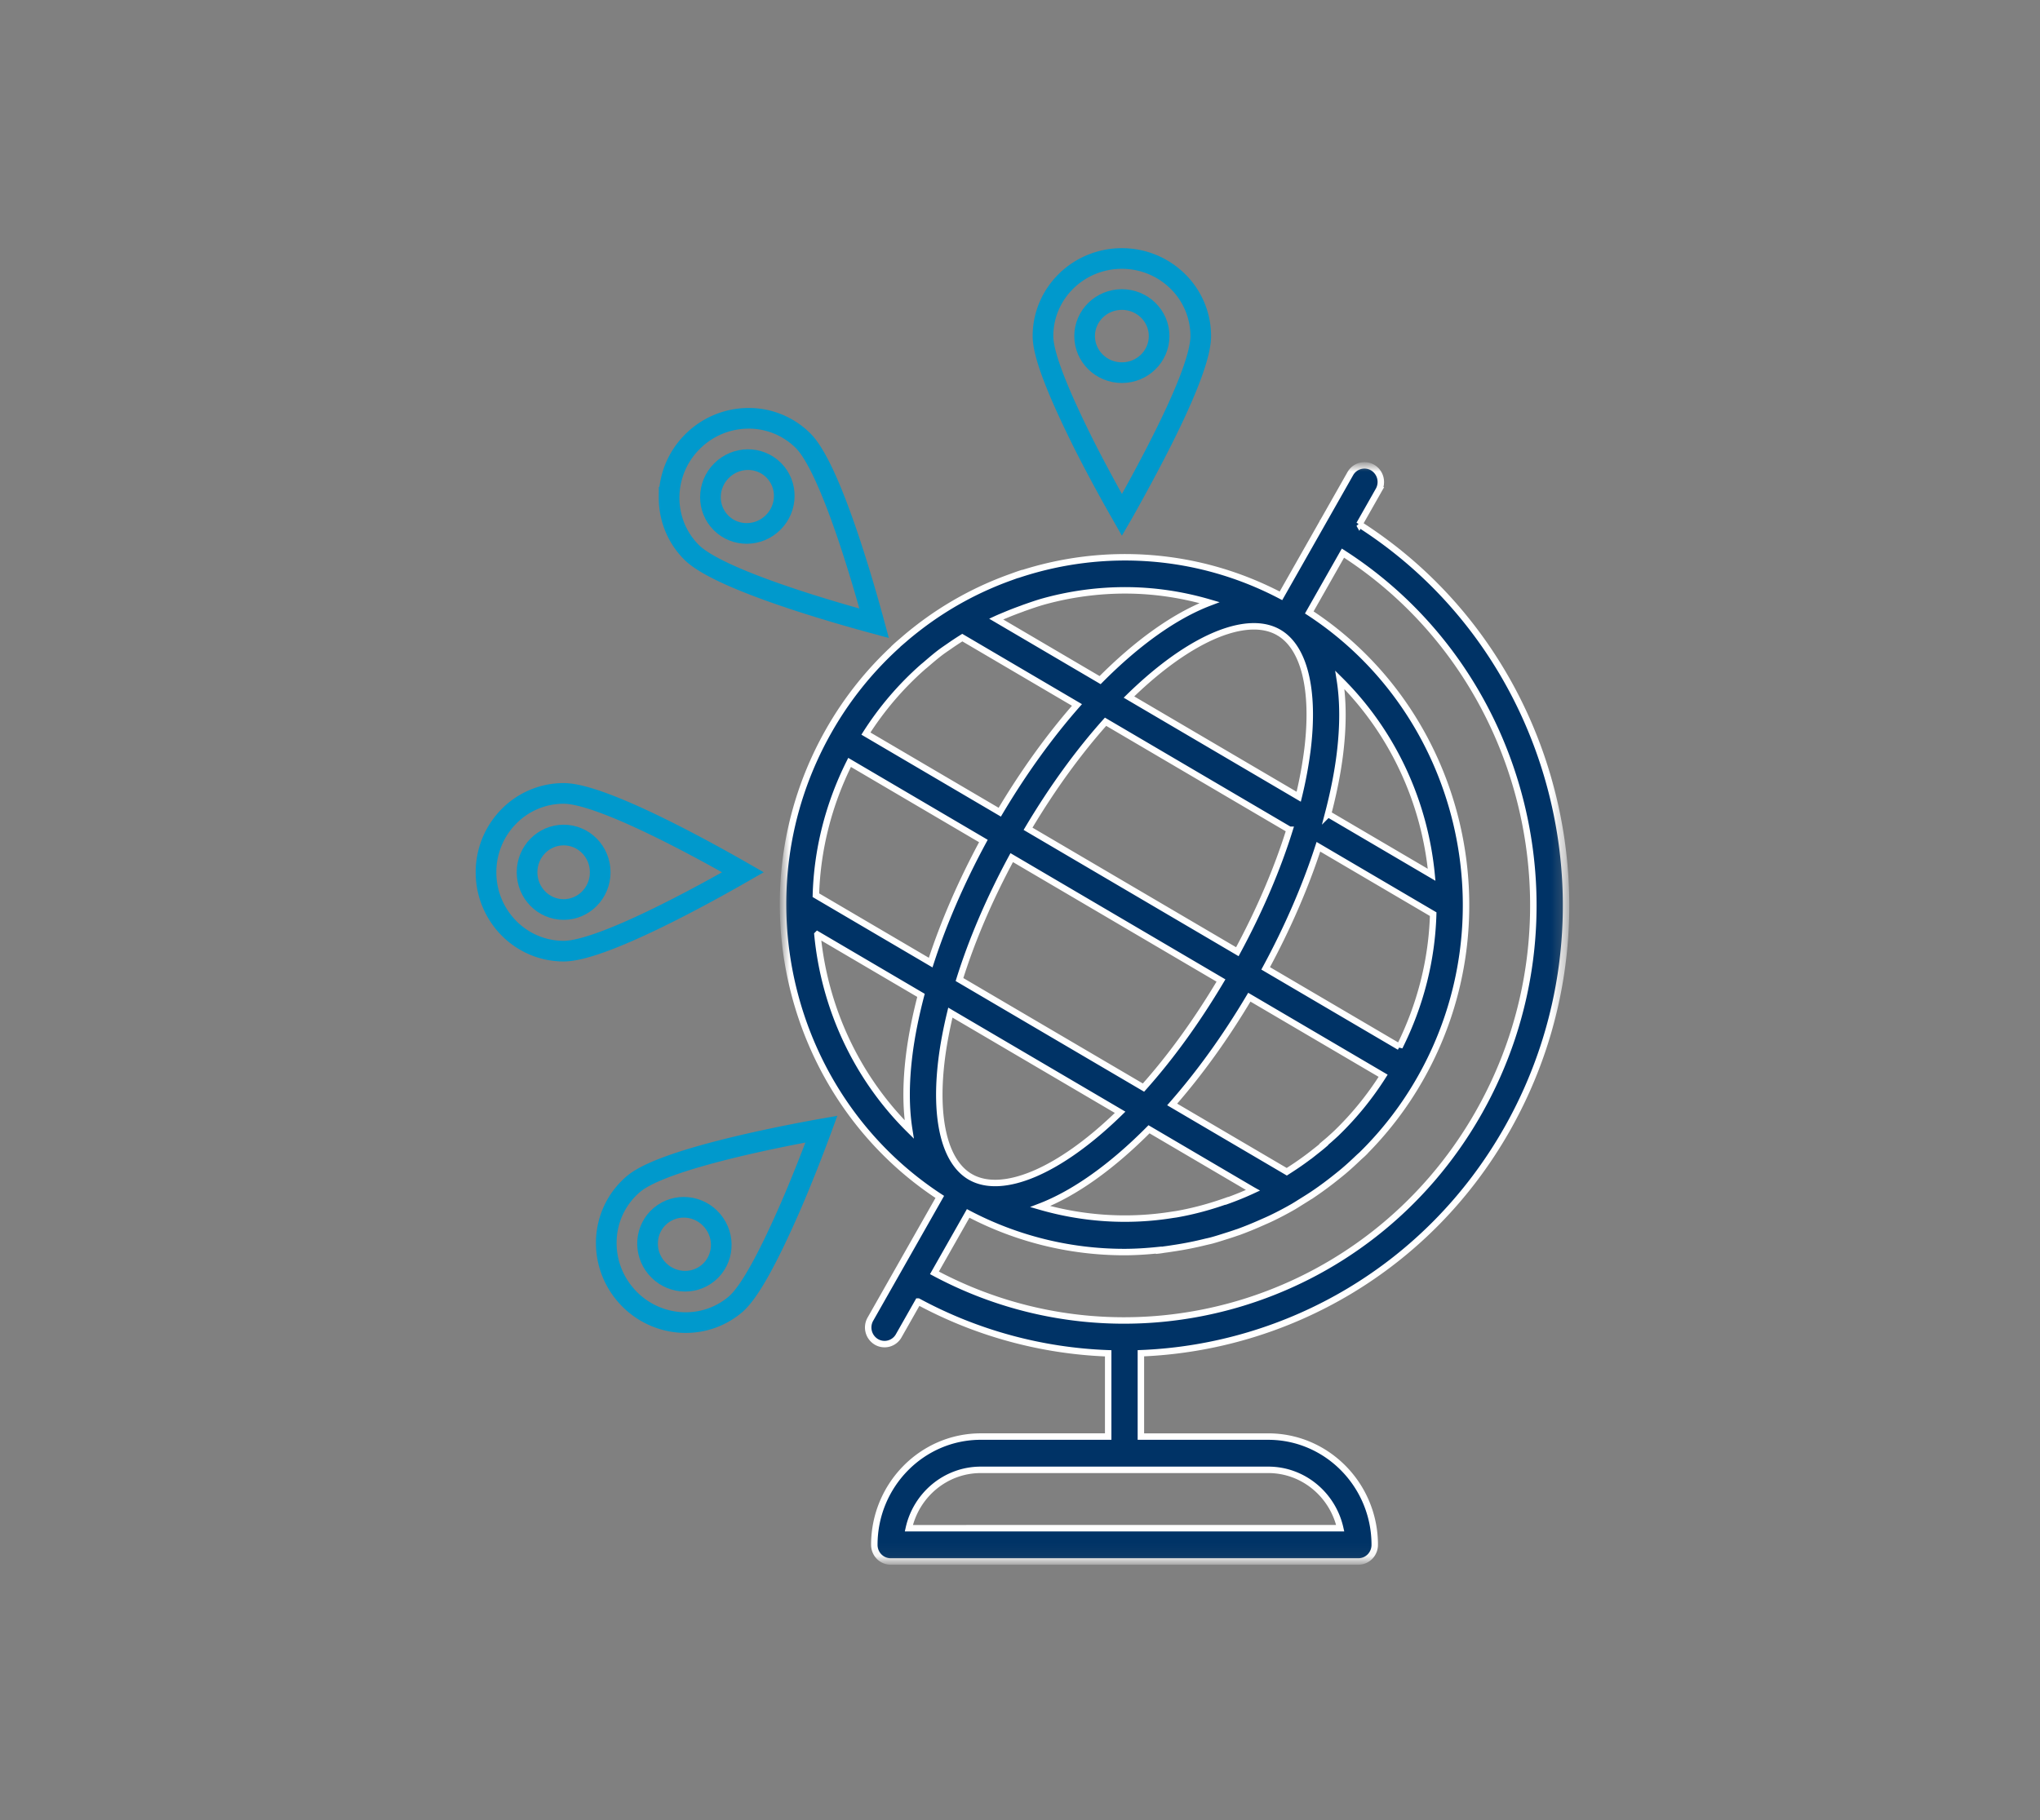 <svg width="158" height="141" viewBox="0 0 158 141" xmlns="http://www.w3.org/2000/svg" xmlns:xlink="http://www.w3.org/1999/xlink">
    <rect x="0" y="0" width="158" height="141" fill="#808080" stroke="none"/>
    <defs>
        <path id="65t8acfiia" d="M0 0h60.646v84.92H0z"/>
    </defs>
    <g fill="none" fill-rule="evenodd">
        <g transform="translate(60.646 36.051)">
            <mask id="684tjjmu9b" fill="#fff">
                <use xlink:href="#65t8acfiia"/>
            </mask>
            <path d="M53.879 50.149c-8.52 15.014-27.201 20.409-42.152 12.41l2.613-4.604a25.912 25.912 0 0 0 12.066 2.994c.902 0 1.8-.06 2.693-.153l.002.024c.172-.018.342-.054.513-.075.252-.031.502-.073.752-.111a26.246 26.246 0 0 0 2.302-.459c.174-.043.35-.077.523-.123.36-.097.716-.212 1.072-.325.279-.087.558-.176.833-.273.056-.02.113-.035.168-.055A26.53 26.53 0 0 0 37 58.696c.296-.13.593-.257.883-.398a26.482 26.482 0 0 0 1.61-.85c.235-.135.462-.285.693-.428.34-.21.677-.421 1.007-.646a26.624 26.624 0 0 0 1.645-1.222c.23-.184.46-.366.683-.559.36-.309.707-.63 1.05-.959.123-.118.256-.224.378-.345l-.004-.004a26.78 26.78 0 0 0 4.417-5.79c7.081-12.48 3.191-28.39-8.603-36.099l2.608-4.595c14.282 9.176 19.03 28.334 10.512 43.348zM2.666 36.35l8.02 4.712c-.42 1.613-.738 3.184-.92 4.68-.262 2.142-.255 4.056.006 5.706-4.103-4.07-6.567-9.452-7.106-15.098zm2.489-13.336 10.364 6.09c-1.705 3.151-3.085 6.341-4.084 9.42l-8.89-5.222c.098-3.493.964-6.999 2.61-10.288zm5.673-7.392c.064-.056.133-.107.197-.163.389-.334.777-.67 1.183-.977.218-.164.446-.314.67-.47.33-.232.667-.452 1.008-.666l2.531 1.487 6.349 3.73c-2.085 2.372-4.111 5.167-5.979 8.308L6.42 20.781a24.152 24.152 0 0 1 4.409-5.159zm15.661-5.938c2.215 0 4.413.326 6.543.95-2.672 1.017-5.59 3.098-8.473 6.005l-5.283-3.104-2.76-1.621-.01-.006c.255-.118.516-.222.775-.331.395-.166.797-.319 1.203-.465.052-.018.103-.041.155-.06.535-.187 1.068-.378 1.62-.528a23.688 23.688 0 0 1 6.23-.84zM42.213 27.01c.422-1.613.74-3.184.922-4.679.262-2.143.254-4.057-.007-5.707 4.104 4.07 6.568 9.451 7.107 15.098l-8.022-4.712zm5.533 18.047L37.381 38.97c1.705-3.153 3.085-6.342 4.085-9.421l8.89 5.222c-.099 3.493-.965 6.999-2.61 10.287zm-4.898 6.691c-.16.153-.325.299-.49.447-.157.144-.324.275-.485.413l.014.018c-.24.207-.49.401-.739.598a23.381 23.381 0 0 1-1.84 1.315l-.292.188-2.531-1.487-6.345-3.727c2.084-2.373 4.11-5.17 5.976-8.31L46.48 47.29a24.15 24.15 0 0 1-3.63 4.458zM33.92 39.912c-1.93 3.245-3.97 6.023-6.002 8.295l-14.25-8.37c.955-3.063 2.33-6.27 4.045-9.446l16.207 9.521zm5.312-11.677c-.955 3.063-2.33 6.269-4.044 9.445l-16.211-9.523c1.93-3.246 3.972-6.02 6.004-8.293l14.25 8.371zm-.833-15.284c.004.002.006.007.01.01l.018.007c1.954 1.163 2.755 4.456 2.194 9.045a32.517 32.517 0 0 1-.681 3.661l-13.147-7.723c3.664-3.588 7.153-5.48 9.679-5.48.729 0 1.377.16 1.927.48zm-26.12 33.108c.144-1.174.378-2.402.682-3.661l13.147 7.723c-4.722 4.624-9.15 6.427-11.605 5-.005-.002-.007-.007-.012-.01l-.014-.004c-1.956-1.162-2.758-4.457-2.198-9.048zm22.139 10.9c-1.284.46-2.599.823-3.94 1.057-.107.019-.215.03-.321.047-3.37.542-6.86.338-10.24-.639 2.66-1.023 5.564-3.097 8.429-5.988l5.28 3.102 2.748 1.614.02.011c-.645.3-1.303.567-1.972.808l-.004-.012zm3.167 20.862c2.714 0 4.992 1.937 5.57 4.522H9.745c.577-2.585 2.856-4.522 5.57-4.522h22.27zM44.634 4.57l1.496-2.637a1.301 1.301 0 0 0-.464-1.76 1.257 1.257 0 0 0-1.73.472l-2.112 3.722-.002.002v.002l-3.256 5.738C32.114 6.72 24.85 6.302 18.363 8.419l-.004-.012c-.244.08-.483.172-.724.258a26.064 26.064 0 0 0-7.122 3.886c-.028.02-.055.043-.083.064-.306.237-.608.48-.905.732-.05.042-.098.085-.147.128-.018.013-.034.029-.05.043-.204.176-.41.347-.608.53l.006.007a26.716 26.716 0 0 0-5.187 6.522c-7.082 12.48-3.192 28.39 8.602 36.099l-3.257 5.74-2.117 3.73a1.301 1.301 0 0 0 .463 1.761 1.254 1.254 0 0 0 1.73-.472l1.505-2.652a33.487 33.487 0 0 0 14.719 4.01v6.45h-9.869c-4.546 0-8.244 3.764-8.244 8.389 0 .711.567 1.288 1.267 1.288h36.225c.7 0 1.266-.577 1.266-1.288 0-4.625-3.698-8.388-8.244-8.388h-9.868v-6.456c11.359-.449 22.265-6.616 28.356-17.35 9.217-16.246 4.052-36.98-11.44-46.87z" stroke="#FFF" stroke-width=".5" fill="#036" mask="url(#684tjjmu9b)"/>
        </g>
        <g transform="translate(79.98 19.227)" stroke="#09C" stroke-width="1.6">
            <path d="M6.91.8a6.14 6.14 0 0 1 4.324 1.765A5.945 5.945 0 0 1 13.02 6.81c0 2.589-3.422 9.032-5.384 12.58l-.254.46a135.1 135.1 0 0 1-.423.752l-.04.069-.04-.07c-.123-.216-.26-.456-.406-.716l-.15-.267c-.436-.779-.948-1.715-1.483-2.73a84.226 84.226 0 0 1-2.287-4.651C1.573 10.05.8 8.008.8 6.81c0-1.658.683-3.16 1.785-4.246A6.14 6.14 0 0 1 6.91.8z"/>
            <ellipse cx="6.91" cy="6.811" rx="2.885" ry="2.833"/>
        </g>
        <g transform="rotate(-45 70.536 -38.86)" stroke="#09C" stroke-width="1.6">
            <path d="M6.91.86a6.14 6.14 0 0 1 4.324 1.765 5.945 5.945 0 0 1 1.786 4.247c0 2.947-4.382 10.876-6.11 13.89C5.18 17.748.8 9.82.8 6.872c0-1.66.683-3.16 1.785-4.247A6.14 6.14 0 0 1 6.91.86z"/>
            <ellipse cx="6.91" cy="6.872" rx="2.885" ry="2.833"/>
        </g>
        <g transform="rotate(-90 55.562 18.925)" stroke="#09C" stroke-width="1.6">
            <path d="M6.91 1.006a6.14 6.14 0 0 1 4.324 1.765 5.945 5.945 0 0 1 1.786 4.246c0 2.947-4.382 10.877-6.11 13.89C5.18 17.895.8 9.965.8 7.018c0-1.659.683-3.16 1.785-4.246A6.14 6.14 0 0 1 6.91 1.006z"/>
            <ellipse cx="6.91" cy="7.017" rx="2.885" ry="2.833"/>
        </g>
        <g transform="rotate(-130 50.767 41.024)" stroke="#09C" stroke-width="1.6">
            <path d="M6.91 1.138a6.14 6.14 0 0 1 4.324 1.765 5.945 5.945 0 0 1 1.786 4.246c0 2.917-4.295 10.714-6.058 13.797l-.04.069-.043-.075c-.123-.216-.26-.456-.406-.716l-.15-.267c-.436-.779-.948-1.715-1.483-2.73a84.226 84.226 0 0 1-2.287-4.651C1.573 10.389.8 8.346.8 7.149c0-1.658.683-3.16 1.785-4.246A6.14 6.14 0 0 1 6.91 1.138z"/>
            <ellipse cx="6.91" cy="7.149" rx="2.885" ry="2.833"/>
        </g>
    </g>
</svg>